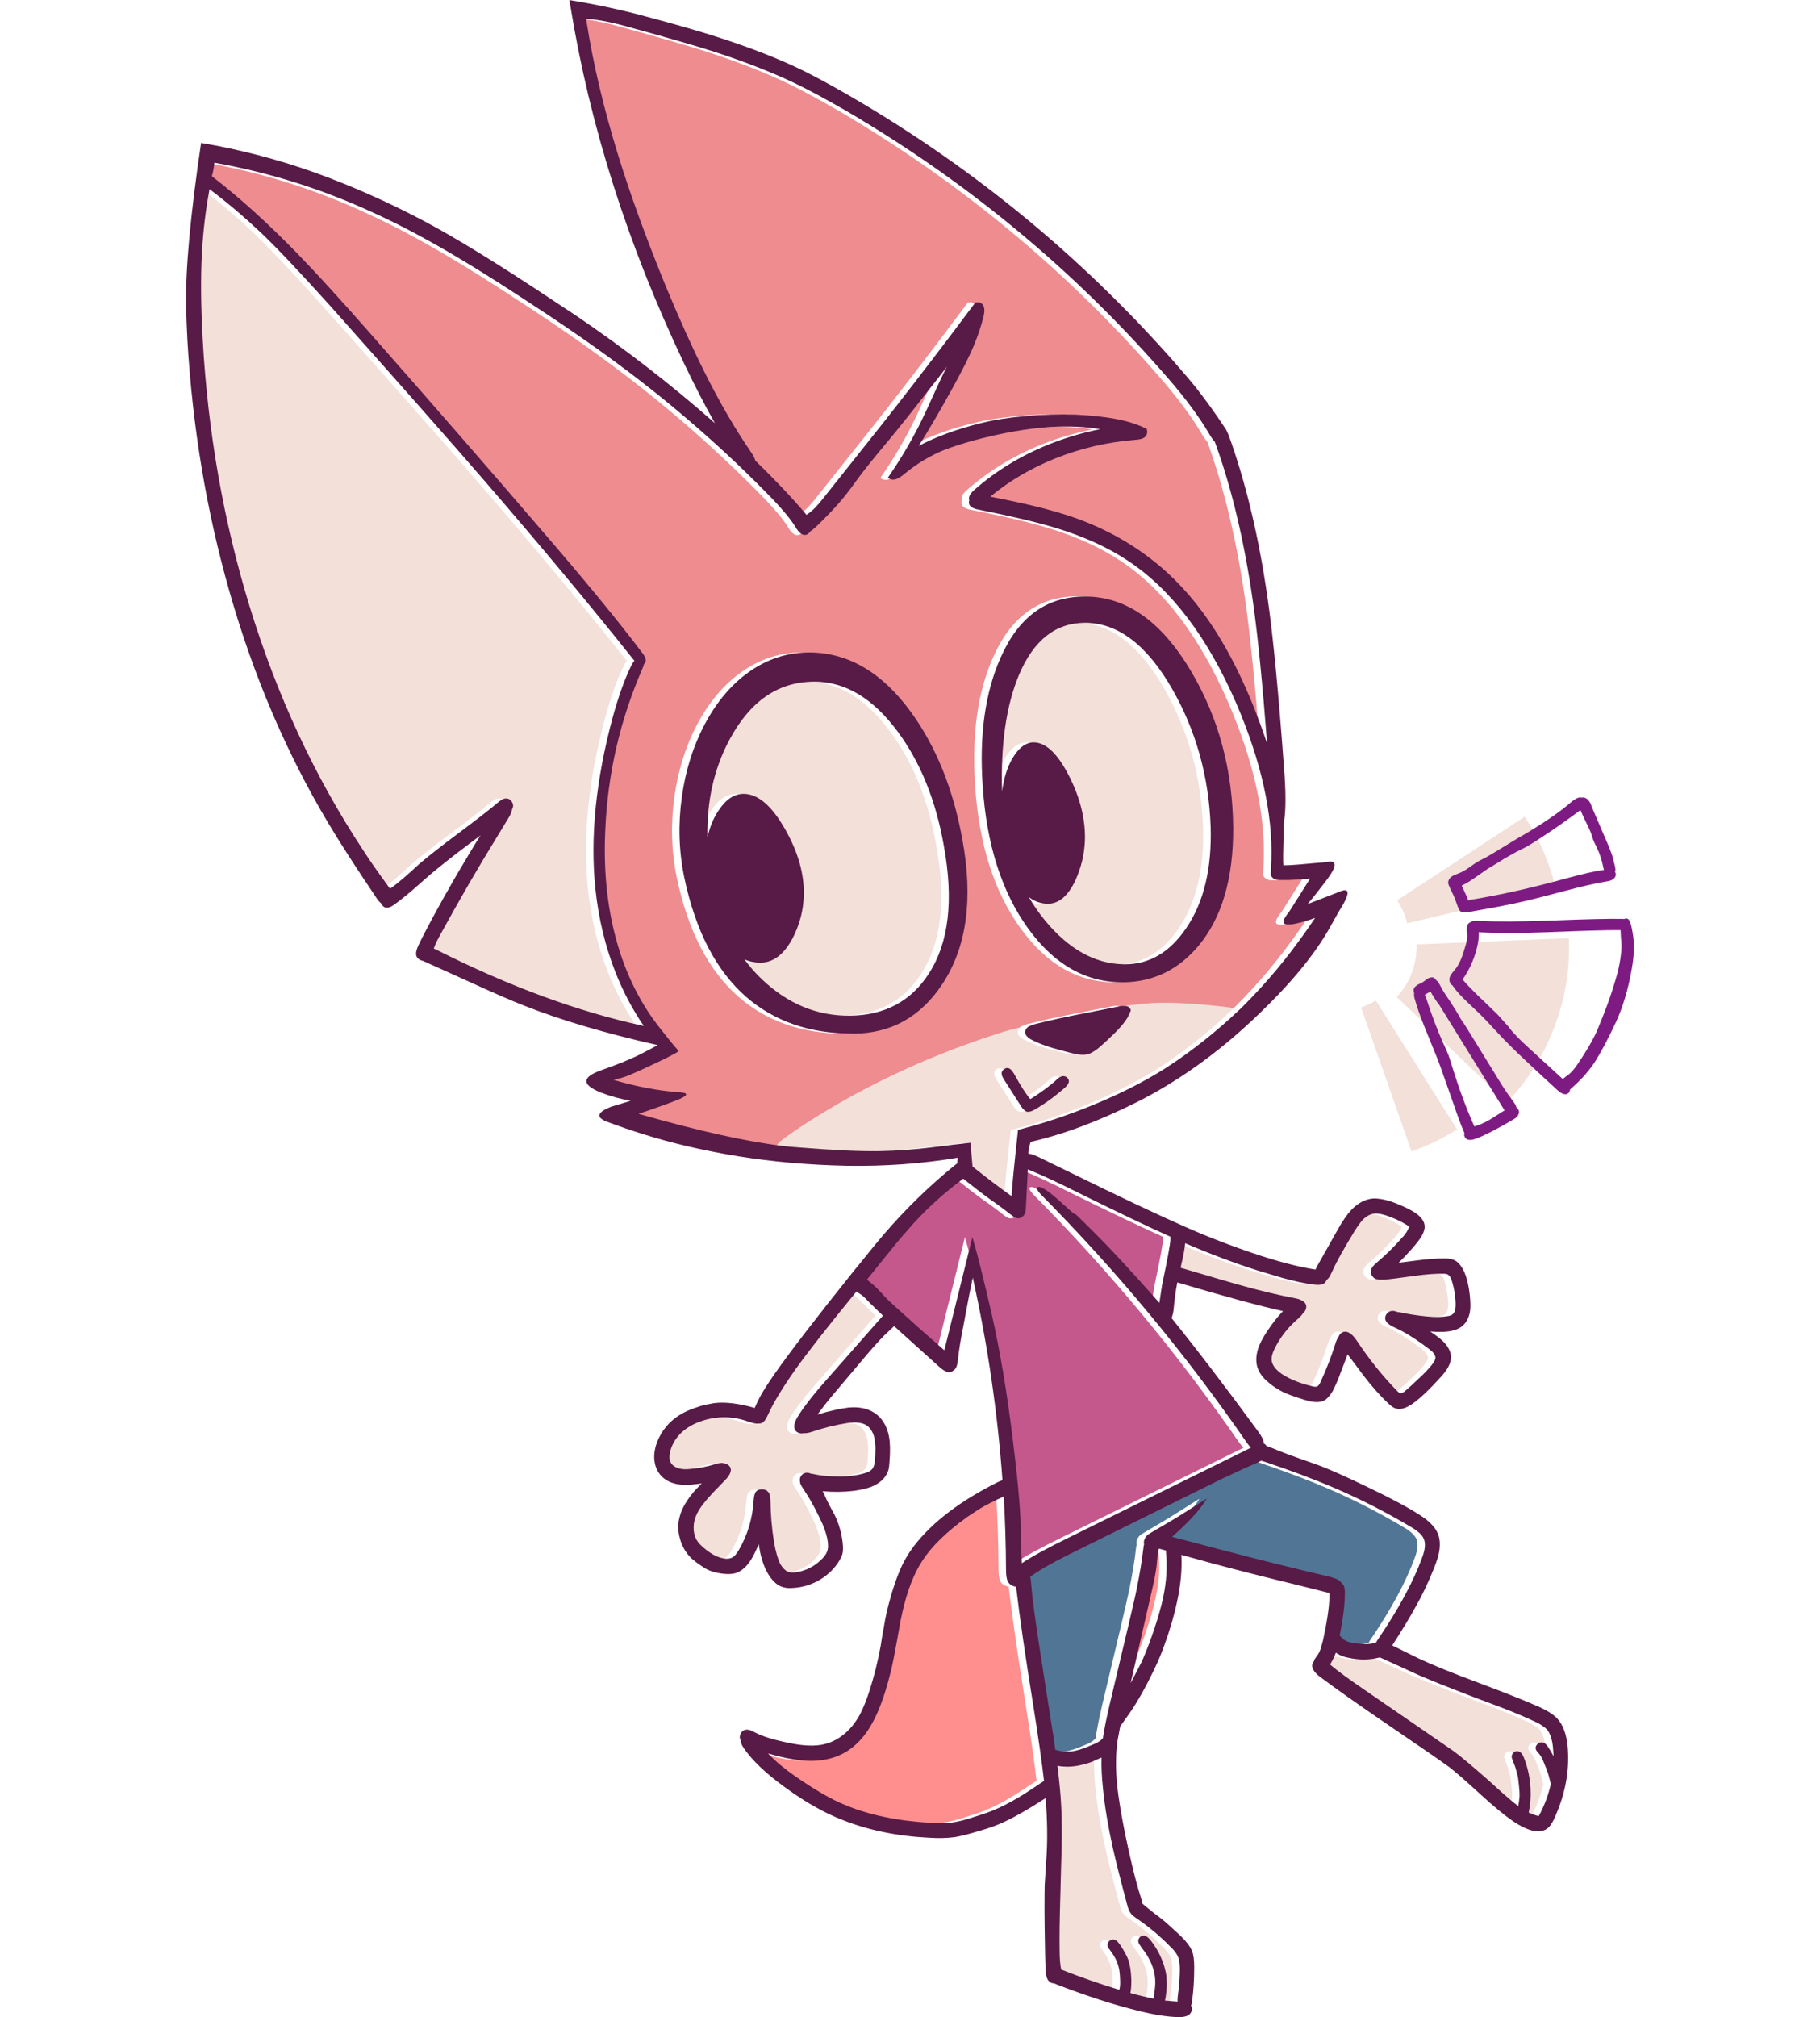 <?xml version="1.0" encoding="utf-8"?>
<!-- Generator: Adobe Illustrator 21.1.0, SVG Export Plug-In . SVG Version: 6.00 Build 0)  -->
<svg version="1.1" id="Layer_1" xmlns="http://www.w3.org/2000/svg" xmlns:xlink="http://www.w3.org/1999/xlink" x="0px" y="0px"
	 viewBox="0 0 1471.7 2050" style="enable-background:new 0 0 1471.7 2050;" xml:space="preserve" width="1850px" height="2050px" >
<style type="text/css">
	.st0{fill:#F2E0D9;}
	.st1{fill:#7E1B83;}
	.st2{fill:#FF8E8E;}
	.st3{fill:#517595;}
	.st4{fill:#C4588D;}
	.st5{fill:#EE8C90;}
	.st6{fill:#581A46;}
</style>
<g transform="matrix( 1, 0, 0, 1, -321.9,-41.55) ">
	<g>
		<g id="Layer0_0_MEMBER_0_FILL">
			<path class="st0" d="M1572.6,1001.3c0.3,9.9-1.3,19.4-4.7,28.7c-3.4,9.2-8.5,17.5-15.4,24.7l112,107.2
				c21.4-22.4,37.5-48.1,48.4-77.1c11-28.8,15.9-58.8,14.6-89.8L1572.6,1001.3 M1552.9,956.5c4.8,7.2,8.2,15,10.2,23.3l150.9-35.5
				c-6.1-26.1-16.6-50.3-31.5-72.7L1552.9,956.5 M1531.3,1058.4c-4.7,2.8-9.7,5.1-15,7l51.2,146.3c16.3-5.7,31.8-13.2,46.3-22.4
				L1531.3,1058.4z"/>
		</g>
	</g>
</g>
<g transform="matrix( 1, 0, 0, 1, -341.85,-15.55) ">
	<g>
		<g id="Layer0_0_MEMBER_1_FILL">
			<path class="st1" d="M1617.6,1018.9l-2.8-5.1c-0.6-0.9-1.3-1.5-2.1-1.9c-0.8-1.3-1.6-2.2-2.7-2.7c-1.6-0.8-3.9-0.4-6.6,1.1
				c-2.4,2-4.3,3.4-5.7,4.2c-2.4,0.9-4.1,1.8-5.1,2.7c-2.4,1.5-3.4,3.6-2.8,6.3c0.1,0.5,0.3,1,0.4,1.5c-0.4,1.8-0.1,4,0.8,6.6
				c2,7.2,5,15.8,8.9,25.6c2.3,5.7,5.7,14.1,10.2,25.2c1.1,2.5,3.3,8,6.5,16.5l13.5,38.3c4.3,12.7,7.8,22,10.4,28.1
				c0.3,0.6,0.5,1.3,0.8,1.9c-0.5,1.1-0.4,2.3,0.2,3.6c1,2.2,2.9,3.2,5.7,3.2c1.5,0,3.7-0.5,6.5-1.5c8.5-3.3,20.6-9.5,36.2-18.6
				c2.8-1.6,4.6-3,5.3-4c1.6-2.4,2-4.5,1.1-6.3c-0.5-1-1.2-1.8-2.1-2.3c-0.5-2.2-2-4.9-4.6-8.2c-4.7-6.1-9.8-13.8-15.4-23.2
				l-29.6-48c-3.3-5.3-5.3-8.4-5.9-9.1c-0.6-0.8-1.7-2.5-3.2-5.3s-4.5-7.6-8.9-14.4C1622,1026.5,1619,1021.7,1617.6,1018.9
				 M1602.3,1029.7c-0.5-1.3-0.9-2.3-1.3-3.2c0.3-0.1,0.4-0.3,0.6-0.4c1.3-0.8,3-1.7,5.3-2.8c0.3,0.6,0.6,1.3,1.1,2.1
				c3,5.1,5.5,8.7,7.4,11l66.4,107.2c0.1,0.1,0.3,0.3,0.4,0.4c-1.9,1-4,2.3-6.5,4c-4.4,2.8-7.3,4.6-8.7,5.5
				c-4.8,2.8-10,5.1-15.6,6.8c-0.1-0.3-0.3-0.5-0.4-0.8c-8.1-18.3-15.3-37.7-21.6-58.1c-2.3-7.5-3.7-11.8-4.2-13.1
				c-1.4-3.7-3.3-8-5.7-13.1C1614.1,1063.3,1608.3,1048.1,1602.3,1029.7 M1656.2,951.4c-3.7-0.3-6.3,0-8,0.8c-0.5,0.3-1,0.6-1.5,0.9
				c-1.8,0.9-2.8,2.7-3,5.3c-0.3,1.6-0.1,4.2,0.4,7.6c0.1,3.2-0.6,7.3-2.3,12.5c-2.8,10-5.9,17.1-9.3,21.3c-1.5,1.8-2.6,3.1-3.2,4
				c-1.4,1.6-2.3,3.1-2.8,4.4c-0.6,1.8-0.7,3.5-0.2,5.1c0.5,1.8,1.5,3,2.8,3.6c0.1,0.3,0.3,0.5,0.6,0.8c3,4.7,8.5,10.7,16.3,18
				c7.7,7.2,12.8,12.1,15.2,14.6c2.4,2.5,7.1,7.6,14.2,15.2c7,7.6,16.5,17.1,28.7,28.5c6.8,6.5,17.1,16,30.9,28.7
				c2.7,2.4,4.6,3.8,5.9,4.2c2.9,1.3,5.2,0.8,6.8-1.3c0.6-0.9,0.9-1.8,0.9-2.8c0.5-0.5,1.1-1,1.7-1.5c10.5-9.2,18.7-18.7,24.7-28.3
				c5.9-9.7,12.7-22.5,20.1-38.3c7.3-15.8,12.8-34.1,16.3-54.8c2.2-12.1,2.7-22.8,1.5-32.1c-1.6-11.8-3.6-18-5.9-18.6
				c-1.3-0.4-2.4-0.3-3.4,0.4c-0.4-0.1-0.8-0.2-1.3-0.2c-13.9-0.3-38.3,0.3-73.1,1.7C1698.2,952.2,1673.9,952.4,1656.2,951.4
				 M1655.2,973c0.6-3.9,0.8-7.3,0.6-10.1c17.8,1.1,41.1,1.1,69.6,0c36.9-1.5,61.1-2.2,72.5-2.1c0.8,0,1.5,0,2.1,0
				c0.1,3.8,0.4,8.8,0.9,15c0,9.1-1.6,19.4-4.7,30.9c-3.3,11.4-6.5,21.4-9.7,30c-3.2,8.5-6,15.7-8.5,21.6
				c-3.5,9.6-10.8,22.6-21.8,38.9c-3.2,4.6-5.9,7.8-8.4,9.9c-2.8,1.9-4.9,3.6-6.5,5.1l-34.2-31.3c-10-9-17.2-16.5-21.6-22.6
				l-10.4-11.6c-6.7-6.5-13.3-12.8-19.9-19.2c-6.7-6.5-11.8-11.8-15.4-16.1c-0.1-0.1-0.3-0.3-0.4-0.4
				C1647.4,999.5,1652.7,986.8,1655.2,973 M1625,910.7c-0.4,1.5-0.3,2.8,0.2,4c0.5,1.5,1.8,4.3,3.8,8.4c0.9,1.5,2.2,4.6,3.8,9.1
				l1.9,5.3c0.9,2.2,1.7,3.5,2.5,4.2c0.9,0.8,2,1,3.4,0.8c0.1,0,0.3,0,0.6,0c1.5,0.4,3.6,0.3,6.3-0.4c6.3-1.1,15.7-2.8,28.1-5.1
				c11.1-2.2,20.5-4.1,28.1-5.9c5.1-1.1,18.6-4.6,40.6-10.4c16.6-4.4,30.2-7.5,40.8-9.3c3.2-0.4,5.6-1.1,7.2-2.3
				c1.1-0.8,2-1.8,2.5-3c0.5-1.3,0.5-2.5,0-3.6c-0.1-0.4-0.3-0.7-0.4-0.9v-0.2c0.6-1.5,0.4-4-0.6-7.4l-1.5-6.3
				c-1.3-4.7-4.2-12.1-8.7-22.2l-12.7-29.6c-0.8-2.4-1.6-4.4-2.7-5.9c-1.5-2.2-3.2-3.4-4.9-3.8c-1-0.3-2-0.3-2.8,0
				c-0.8-0.3-1.6-0.3-2.5-0.2c-2.3,0.4-5.2,2.1-8.7,5.1c-10.2,8.9-24.4,18.7-42.3,29.6c-3.8,2.3-7.1,4.2-9.9,5.7
				c-11,6.7-19.1,11.6-24.3,14.8c-5.6,3.4-9.7,5.8-12.3,7c-3.3,1.6-5.4,2.8-6.3,3.4c-0.9,0.5-3.7,2.4-8.4,5.7
				c-3.4,2.4-6.3,4.1-8.7,5.1c-2,0.8-3.6,1.4-4.7,1.9c-1.8,0.6-3.2,1.4-4.4,2.3C1626.5,907.7,1625.6,909.1,1625,910.7 M1678.2,890.4
				c2.3-1.5,5.5-3.4,9.7-5.7c4-2.4,8.2-4.6,12.3-6.5c4-1.9,10.8-5.9,20.1-12.1c12.3-8,25.2-17.1,38.9-27.3c1.1,2.8,2.7,6.1,4.6,10.1
				c3.4,6.8,5.6,11.7,6.6,14.6c1,3.5,1.9,6.1,2.7,7.8l2.7,5.5c3.2,6.6,5.4,13.6,6.8,21.1c0.1,0.6,0.3,1.2,0.6,1.7
				c-8.7,1.1-21.4,4-38,8.5c-34.7,9.6-67.1,16.9-97.2,21.8c-1.1,0.3-2.1,0.5-2.8,0.8c-0.4-1.1-0.9-2.4-1.5-3.8l-2.5-5.5
				c-1-2.3-1.9-4.2-2.7-5.9c3.5-1.5,7.5-3.9,12-7c3.2-2.2,7.9-5.4,14.2-9.9C1671.3,894.7,1675.8,892,1678.2,890.4z"/>
		</g>
	</g>
</g>
<g transform="matrix( 1, 0, 0, 1, -308.55,-45.85) ">
	<g>
		<g id="Layer0_1_MEMBER_0_FILL">
			<path class="st0" d="M1231.5,1832.1c-1.6,0.6-3.4,1.4-5.3,2.3c-4.3,2-8.7,3.7-13.3,4.9c-8.6,2.4-17.3,2.9-26.2,1.5
				c2,16.3,3.3,30,3.8,41.2c0.9,15.7,0.8,37.1-0.2,64.1l-0.6,23.7c-0.8,26.6-1,46.4-0.8,59.6c0,6.8,0.5,12.9,1.5,18.2
				c0.3,0.1,0.5,0.3,0.8,0.4c18.5,7.3,37.9,14.1,58.3,20.3c0.1-0.4,0.3-0.8,0.4-1.3c0.5-2.3,0.6-5.7,0.4-10.2
				c-0.3-5.3-0.8-9.2-1.5-11.8c-1.3-5.3-4.2-11.1-8.9-17.3c-1-1.3-1.6-2.3-1.9-3c-0.6-2-0.3-3.9,0.9-5.5c1.5-1.6,3.3-2.3,5.3-1.9
				c1.4,0.3,2.6,0.9,3.6,2.1c0.5,0.5,1.5,1.8,3,3.8c3.9,6.1,6.5,10.9,7.8,14.4c1.9,5.2,3,12.1,3.2,20.9c0,5.3-0.3,9.3-0.8,12
				c-0.1,0.4-0.2,0.8-0.2,1.1c8.5,2.4,16.4,4.3,23.7,5.7c0-0.9,0.1-1.8,0.2-2.8c0.8-4.6,1.2-8,1.3-10.2c0.6-9.7-1.6-19.1-6.6-28.1
				c-1.6-3.3-4-6.8-7-10.4c-2.2-3-3.3-5-3.4-5.9c-0.4-1.6,0-3.2,1.1-4.7c1.1-1.4,2.7-2.1,4.6-2.1c1.6,0.1,3.7,1.5,6.1,4.2
				c5.9,7.3,10.5,15.6,13.7,24.7c2,6.2,3.1,11.6,3.2,16.3c0.3,4.4-0.1,10-0.9,16.7c-0.3,1.6-0.6,3-0.9,4.2c4.6,0.5,8.9,0.9,12.9,1.1
				c-0.1-1.6-0.1-3.5,0.2-5.5c1.3-9.5,2-18.5,2.1-26.9c0-5.8-0.6-10.1-1.7-12.7c-1.3-3.3-3.7-6.6-7.4-10.1
				c-10.2-10.6-21.4-20.1-33.6-28.5c-3-2-5.2-3.7-6.5-5.1c-1-1.3-1.8-2.5-2.3-3.6c-0.8-1.5-1.4-3.4-1.9-5.5
				c-6.7-24.9-11.6-44.5-14.8-58.6c-4.8-21.8-8.1-41.6-9.9-59.6C1231.8,1852.6,1231.3,1841.9,1231.5,1832.1 M1482.1,1730.5
				c-3.3-0.6-6.3-1.6-8.9-3c-1.1-0.6-2.3-1.3-3.4-2.1c-1.5,4-3.5,8.1-5.9,12.1c7.6,6.3,19.6,15.2,36.1,26.6l89.4,61.5
				c8.1,6.1,19.7,15.8,34.9,29.2l15.2,13.7c6.5,5.8,11.6,10.1,15.6,12.9c0.8-4.3,1.2-7.6,1.3-9.9c0.1-2.5-0.1-6.1-0.6-10.6
				c-0.6-5.8-1-8.9-1.1-9.3l-1.5-5.7c-0.9-3.4-1.9-6.4-3-8.9c-1.1-3-1.7-4.6-1.7-4.7c-0.4-2,0.3-3.8,1.9-5.3
				c1.6-1.5,3.5-1.8,5.7-0.9c1.9,0.8,3.5,2.8,4.7,6.1c4,10.1,6.3,20.8,6.8,32.1c0.4,8.1-0.3,16-1.9,23.7c3.4,1.6,6.8,2.8,10.2,3.6
				c5.7-10.5,9.8-21.4,12.3-32.6c-1.5-6.1-2.5-9.6-2.8-10.6c-0.8-2.5-2.2-6.2-4.2-11c-1.6-4.3-3.4-7.5-5.3-9.5
				c-1.3-1.4-2.1-2.5-2.5-3.2c-1.1-2.4-0.7-4.5,1.3-6.3c1.6-1.8,3.7-2.2,6.3-1.3c1.6,0.6,3.4,2.4,5.1,5.3c1.8,2.7,3.4,5.5,4.9,8.5
				c-0.1-2.9-0.3-5.9-0.6-8.9c-0.8-8.2-2.8-14.4-6.1-18.4c-2.5-2.7-6.5-5.3-11.8-7.8c-10-4.7-22.1-9.7-36.2-15.2
				c-16.3-6.1-28.6-10.7-36.8-13.9c-16.2-6.2-31.4-12.3-45.7-18.4c-8-3.7-20.7-9.5-38.3-17.5c-0.1-0.1-0.3-0.2-0.4-0.2
				c-0.1-0.1-0.3-0.2-0.4-0.2c-0.3,0-0.4,0-0.6,0C1503.6,1733,1492.9,1733.1,1482.1,1730.5 M1508.6,1279.2c-4,0.5-7.9,2.6-11.6,6.3
				c-1.8,1.8-4.4,5.4-8,10.8c-11.1,18.2-18.6,31.6-22.4,40.2c-2,4.4-3.5,7.1-4.4,8.2c-0.8,0.9-1.5,1.6-2.1,2.1
				c-0.5,1.5-1.4,2.7-2.7,3.4c-1.9,1.3-5,1.6-9.3,1.1c-9.5-1-21.1-3.5-34.7-7.4l-23.3-7c-22.8-7.2-47.3-16.4-73.6-27.7
				c-0.3,4.6-1.7,12.5-4.4,23.7c-0.1,0.4-0.2,0.8-0.2,1.3c0.3,0,0.6,0.1,0.9,0.2c32.9,9.7,51.9,15.3,57.1,16.7
				c21.6,6.1,40.9,10.7,57.7,13.9c5.9,1.1,9.7,3,11.2,5.7c1,1.8,1.1,3.7,0.2,5.9c-0.5,1.5-1.3,2.7-2.5,3.4c-1.1,1.9-3,4-5.7,6.3
				c-10.1,8.7-18,19-23.7,30.7c-2,4.3-3,7.8-2.8,10.4c0.3,5.3,4,10.4,11.2,15.2c8.5,5.3,18.7,9.4,30.7,12.1c1.9,0.5,3.4,0.5,4.6,0
				c1-0.5,2-1.8,3-3.8c6.5-14,11.6-27.3,15.4-39.7c1-3.2,2.2-5.7,3.6-7.6c0.3-0.6,0.6-1.2,0.9-1.7c1.4-1.8,3.2-2.7,5.3-2.8
				c3.7-0.1,7.6,2.8,11.8,8.9c12.5,19,26.3,36.1,41.2,51.4c1.4,1.4,2.5,2.2,3.2,2.3c1.3,0.1,2.8-0.6,4.6-2.1
				c3.5-2.9,9.7-8.5,18.4-16.9c5.2-5.2,8.8-9.3,10.8-12.3c1.3-2,1.9-3.7,1.9-4.9c0-1.6-1-3.6-3-5.9c-1.6-1.5-5-4.1-10.1-7.8
				c-10.6-7.6-19.6-13-26.9-16.3c-6.7-2.8-10.4-5.8-11-9.1c-0.3-1.8,0.1-3.4,1.1-4.9c1-1.6,2.3-2.7,4-3.2c2-0.6,4.6-0.3,7.6,0.9
				c0.6,0,1.3,0.1,2.1,0.2c8.2,1.8,17.3,3.2,27.1,4.2c9.1,0.9,16.5,0.8,22.2-0.4c2.4-0.5,4-1.2,4.7-2.1c1.1-0.9,2-2.8,2.5-5.9
				c0.4-3,0.3-6.6-0.2-10.8c-0.6-6.2-1.8-12-3.6-17.5c-1-3.2-2.3-5.1-4-5.9c-0.8-0.5-2.2-0.8-4.2-0.8c-7.8-0.3-18,0.5-30.4,2.3
				c-16.2,2.3-26.3,3.5-30.2,3.8c-2.7,0.1-4.9,0-6.6-0.4c-2-0.1-3.7-1.1-4.9-2.8c-2-2.3-2.5-4.9-1.3-7.8c0.8-1.8,2.5-3.8,5.1-6.1
				c9-7.6,17.3-15.8,25.1-24.5c4.3-4.4,7-8.6,8.2-12.5c-7.3-4.8-15.8-8.7-25.2-11.8C1515,1279.4,1511.5,1279,1508.6,1279.2
				 M1009.3,1382.8l-13.7-13.3c-2.7-2.9-5.1-5.2-7.2-6.8c-2.2-1.4-3.7-2.5-4.7-3.2c-0.4-0.3-0.7-0.5-0.9-0.8l-1.9,2.1
				c-27.3,33.5-47.4,59.3-60.4,77.2c-13.3,18.9-22.6,34.4-28.1,46.5c-1.9,4.2-3.7,6.7-5.5,7.6c-1.3,0.6-2.6,0.9-4,0.8
				c-1.9,0.4-5.4-0.3-10.4-1.9c-7.5-2.8-15.2-4.2-23.3-4.4c-8.1-0.1-15.9,1.1-23.5,3.6c-8.2,2.7-15.2,6.6-21.1,12
				c-6.3,6.2-10.2,13.2-11.8,21.1c-0.5,3-0.4,5.5,0.2,7.4c1.1,3.7,3.9,6.2,8.4,7.6c3.2,1,7.1,1.3,11.8,0.8c8.7-0.6,17-2.2,24.9-4.6
				c4.4-1.4,7.6-1.8,9.5-1.3c0.1,0,0.2,0.1,0.2,0.2c1,0,2,0.3,3,0.8c2.2,1,3.5,2.5,4,4.6c0.6,3-1.1,6.8-5.3,11.2l-12.5,12.9
				c-8.4,8.9-13.9,16.1-16.5,21.6c-2.2,4.3-3.3,8.7-3.4,13.1c-0.3,4.9,0.6,9.3,2.7,13.1c1.8,3.2,4.7,6.3,8.7,9.5
				c6.7,5.6,13.2,8.9,19.5,9.9c3.2,0.5,5.8,0.3,8-0.8c2.4-1.1,4.7-3.7,7-7.8c8.9-15.3,13.9-31.9,15-49.9c0.3-4.7,1.1-7.8,2.5-9.5
				c1.5-1.6,3.5-2.4,6.1-2.3h0.2c2.5,0,4.5,0.8,5.9,2.5c1.6,1.8,2.5,5,2.5,9.7c0.1,13,1.3,26.9,3.6,41.8c1.8,9.7,3.9,17,6.3,21.8
				c2.4,4,5,6.7,7.8,8c1.9,0.8,4.9,0.9,9.1,0.4c9.6-1.8,17.8-5.9,24.5-12.5c4-3.5,6.4-7.3,7-11.4c0.3-1.4,0.3-3.6,0-6.6
				c-0.8-5.6-2.5-11.6-5.3-18.2c-1.6-3.9-4.4-9.6-8.4-17.1c-3-5.9-5.8-10.8-8.4-14.4c-3.2-4.8-4.9-7.7-5.3-8.5
				c-0.3-0.5-0.4-1-0.6-1.5c-0.1-0.4-0.2-0.8-0.2-1.1c-0.6-2.8-0.2-5.1,1.3-7c1-1.4,2.5-2.3,4.6-2.7c1.8-0.3,3.4,0,4.7,0.8
				c1.3,0.1,2.8,0.4,4.6,0.8c4.2,1,9.6,1.6,16.3,1.9c13.5,0.6,24.8-0.4,33.8-3c4-1.1,6.8-2.8,8.4-4.9c1.3-1.9,2-4.5,2.3-7.8
				c0.4-4.3,0.6-8.7,0.6-13.3c-0.3-5.3-0.9-9.6-1.9-12.9c-1.8-4.8-4.4-8.2-7.8-10.2c-4.2-2.5-10.6-3.2-19.4-1.9
				c-11.6,1.9-23.1,4.7-34.4,8.5c-3.9,1.4-7.1,2-9.7,1.7c-1.3,0.4-2.6,0.4-4,0c-2-0.5-3.5-1.6-4.6-3.4c-1.5-3.3-0.8-7.5,2.3-12.5
				c4.2-7.2,11.7-17.3,22.6-30.2L1009.3,1382.8 M324.8,238.1c-3.9,20.4-6.5,42.2-7.8,65.5c-1.3,25.4-1,54.3,0.8,86.7
				c5.3,94.6,21.2,185.1,47.6,271.4c27.8,91.1,66.4,174,115.8,248.6c6.5,10,14.9,22.1,25.4,36.4c0.6,0.8,1.2,1.5,1.7,2.3
				c4.3-3,9.1-6.8,14.4-11.4c3.4-2.9,8.4-7.4,15-13.5c8.9-7.7,22.1-18.2,39.9-31.3c18.5-13.8,31.8-24.2,40-31.1
				c3.5-3,6.5-4.5,8.7-4.4c2.5,0,4.6,1.3,6.1,3.8c1.3,2.4,1.3,4.7,0,7c-0.1,0.3-0.2,0.5-0.2,0.8c-0.4,2.2-1.5,4.8-3.4,8l-12.7,20.9
				c-18.5,30-36.9,61.8-55.4,95.5c-3.8,6.7-6.5,12.2-8,16.5c0.9,0.4,1.8,0.8,2.8,1.3c73.8,37.2,144,63,210.7,77.4
				c-11.3-16.4-20.8-34.5-28.7-54.3c-10.5-26.6-17.3-55-20.5-85.2c-5.4-52.1,0.4-110,17.5-173.6c5.9-21.8,12.3-39.4,19-52.9
				c1-2.2,2.1-3.8,3.2-4.9c-0.3-0.4-0.6-0.8-0.9-1.1c-43.6-54.9-94.1-115.4-151.3-181.6c-35.4-40.9-87.6-100-156.4-177.3
				c-31.6-35.2-55.5-60.3-71.5-75.5C360,266.2,342.7,251.6,324.8,238.1 M1153.9,1094.4c0.1-1.6,0.9-3.1,2.3-4.4
				c-6.5,1.4-14.2,3.5-23.3,6.5c-75.2,24.3-143.5,57.1-205.2,98.3c-7.6,5.3-12.7,9-15.2,11.2c-1.9,1.6-3,3.2-3.4,4.7
				c4,0.5,8,0.9,11.8,1.1c0.9,0.1,1.8,0.2,2.7,0.2c36.2,2.9,63.6,4.2,82.2,3.8c18.9-0.4,36.6-1.6,53.1-3.8s29.9-3.7,39.9-4.7
				c0.3,6.5,0.8,14.2,1.7,23.3c0,0.3,0,0.5,0,0.8c0.5,0.4,1.1,0.8,1.7,1.3c12.8,10.4,25.4,20,38,28.8c0.5-9.1,2.7-31.5,6.6-67.2
				c2.3-0.6,4.6-1.3,6.8-1.9c23-6.1,46.8-14.2,71.4-24.3c31.4-13,58.3-27.2,80.7-42.5c20.1-13.8,39-28.7,56.6-44.6
				c3.8-3.5,7.6-7.1,11.4-10.6c-2.7-0.6-6.5-1.2-11.6-1.7c-29-3.2-52.1-4.4-69.5-3.6c-5.7,0.3-17.2,1.4-34.5,3.4
				c0.4,0.1,0.7,0.3,0.9,0.4c1.3,1,2.1,2.2,2.5,3.6c-0.9,2.5-2.1,5.1-3.6,7.8c-3.2,5.1-7.8,10.6-14,16.5c-9.4,9-15.4,14.4-18,16.1
				c-3.3,2.3-6,3.7-8.2,4.2c-3.9,1-9.4,0.6-16.5-1.1l-10.2-2.7c-13.2-3.4-23.3-7.1-30.6-11c-0.3-0.1-0.5-0.3-0.8-0.4
				C1155.6,1099.7,1153.8,1097.2,1153.9,1094.4 M1132.3,1143c-1.8-2.8-2.5-5.1-2.3-7c0.3-1.5,1.1-2.7,2.7-3.6c1.4-1,2.8-1.3,4.4-0.8
				c1.8,0.5,3.6,2.4,5.5,5.7c7,12.7,12.5,21.2,16.5,25.6c3-1.6,7.8-4.8,14.2-9.5c5.9-4.4,9.5-7.2,10.6-8.4c0.8-0.6,1.8-1.6,3.2-3
				c1.3-1,2.5-1.7,3.6-2.1c1.8-0.6,3.5-0.4,5.1,0.6c1.6,1.1,2.5,2.6,2.5,4.4c0,1.9-1.5,4.2-4.4,6.8c-10.8,9.2-21.1,16.6-30.9,22.2
				c-2.8,1.5-5.1,2.2-7,1.9c-1.8-0.4-3.7-2-5.7-4.7L1132.3,1143 M842.5,869.1c7.5-11.1,15.9-16.6,25.4-16.5
				c14.4,0.1,28.4,12.1,41.9,35.9c13.4,23.4,19.7,46.2,19,68.3c-0.5,14.8-4.3,29-11.4,42.7c-8.9,16.4-19.8,24.7-32.8,24.7
				c-5.7,0-11.1-1.1-16.1-3.4c5.3,7.3,11.3,14.2,18,20.5c26.2,24.8,55.9,37.1,89.2,36.8c35.4-0.4,62.2-14.7,80.3-42.9
				c20.2-31.4,25.3-74.6,15.2-129.8c-8.1-46.2-23.8-85-47.1-116.3c-25.1-33.7-53.3-50.5-84.6-50.5c-36.4,0-65.2,19.7-86.2,59
				c-15.7,29.4-23.2,62.5-22.4,99.4C833.3,886.1,837.2,876.8,842.5,869.1 M1253.4,1025.9c25.7,0.6,47.1-11.6,64.1-36.6
				c18-26.4,26.2-60.9,24.7-103.2c-1.8-50.6-14.7-97-38.7-139.3c-25.8-45.3-55.5-67.9-89-67.9c-29.9,0-52.3,17.7-67.2,53.1
				c-12.9,31-18.6,70.4-17.1,118.2c1.8-13.7,5.4-25,10.8-34c6.5-10.6,13.7-15.9,21.6-15.8c12.3,0.1,24.2,11.5,35.7,34.2
				c11.4,22.4,16.8,44.2,16.1,65.3c-0.5,14.2-3.7,27.8-9.7,40.8c-7.5,15.8-16.8,23.7-27.9,23.7c-7,0-13.4-2.3-19.4-6.8
				c4.9,8.6,10.5,16.6,16.7,24.1C1198.1,1010.5,1224.5,1025.2,1253.4,1025.9z"/>
			<path class="st2" d="M1290,1619.7h-0.2c-0.3,0.6-0.4,1.3-0.6,2.1c-0.6,3.3-1.2,8.3-1.7,15c-0.5,5.6-2,13.8-4.6,24.7l-21.8,94.9
				c0.6-1.1,1.3-2.3,1.9-3.6l9.7-18.8c2.7-6.1,5.4-12.9,8.2-20.5c6.2-17,10.6-31.8,13.3-44.4c3.4-16.3,4.4-31.5,2.8-45.5
				c0-0.6,0-1.3,0-1.9L1290,1619.7 M1107.6,1579.3l-12.5,8.2c-20.9,14.9-36.1,29.7-45.7,44.2c-8.7,13.3-15.6,31-20.5,53.1
				c-1.4,6.2-3.2,15.6-5.3,28.1c-2.3,12.5-4.1,21.9-5.5,28.1c-2.5,10.9-5.3,20.6-8.2,29c-8,24-18.4,41.1-31.3,51.2
				c-5.9,4.8-12.5,8.4-19.7,10.6c-9.7,3.2-20.8,4.1-33.2,2.8c-9.1-0.9-20-3.2-32.6-6.8c-0.1,0-0.3-0.1-0.6-0.2
				c4.2,4.4,8.9,8.7,14,12.9c7.7,6.3,17.6,13.3,29.6,20.9c8.5,5.3,16.3,9.8,23.5,13.5c27.7,13.8,61.3,21.6,100.8,23.3
				c5.6,0.4,11.1,0.4,16.5,0c7.3-0.8,15.9-2.8,25.8-6.3c7.6-2.3,13.9-4.4,18.8-6.5c8-3.3,16.6-7.7,26-13.3
				c5.4-3.3,13.6-8.6,24.5-15.9c0.4-0.3,0.8-0.4,1.1-0.6c-0.1-0.4-0.2-0.8-0.2-1.1c-1.8-16.1-5.4-41.7-11-76.9
				c-7.6-46.9-13.3-86.8-17.3-119.6c-1,0.1-2.1-0.1-3.2-0.6c-2-0.8-3.7-2.1-4.9-4c-1.4-2.4-2.1-6.5-2.1-12.3
				c-0.1-24.9-0.9-49.8-2.3-74.6C1121.9,1571.4,1113.7,1575.6,1107.6,1579.3z"/>
			<path class="st3" d="M1169.1,1724.6l10.8,69.1c1.8,10.9,3.4,21.1,4.7,30.6c0.8,0.1,1.8,0.4,3,0.8c5.7,1.5,11.8,1.5,18.2,0
				c4-0.9,9.9-3,17.5-6.3c3.5-1.4,6.2-2.9,8-4.6l1.7-1.7c1.3-8.5,3.5-19.8,6.8-34l18.6-78.4c4.4-18.6,7.5-31.9,9.1-40
				c3-14.9,5.3-28.4,6.6-40.4c0.1-1.6,0.4-3.1,0.8-4.4c-0.1-0.1-0.2-0.3-0.2-0.4c-0.4-2.9,0.7-5.8,3.2-8.5
				c0.9-0.9,6.4-4.2,16.5-10.1c8-4.6,22.7-13.7,44.2-27.3c-6.5,10.9-18.2,23.8-35.3,38.9l46.7,12.3c41.1,10.8,79,20.2,113.7,28.3
				c4.9,1.4,8.2,2.7,9.7,4c0.9,0.6,1.6,1.4,2.1,2.3c0.9,0.6,1.6,1.5,2.3,2.7c0.8,1.6,1.1,3.9,1.1,6.8c0.1,11.3-1.6,25.9-5.3,44
				c0.8,0.6,2.1,1.9,4,3.8c2.8,2.2,7,3.5,12.7,4c8.7,1.3,15.5,0.9,20.3-0.9h0.2c0.4-1,0.9-2,1.7-3c21-30.9,36-58.6,45-83.3
				c3-8,3.6-14.2,1.7-18.8c-1.4-3.8-5.6-7.8-12.7-12c-25.7-15.3-52-28.7-78.9-40.2c-20.1-8.6-43.6-17.4-70.4-26.4
				c-1.1-0.4-2.2-0.7-3.2-0.9h-0.2c-1.3,0.8-3.7,1.9-7.2,3.4c-5.1,2-16.3,7.1-33.6,15.4l-157.3,77.8c-16.6,8.2-28.8,15.3-36.6,21.3
				c0.4,1.6,0.6,3.6,0.8,5.9C1160.9,1668.4,1164,1691.9,1169.1,1724.6z"/>
			<path class="st4" d="M1092.1,1244.7c-0.4-0.4-0.8-0.7-1.1-0.9c-21.5,15.9-40.5,33.5-56.9,52.6c-2.7,2.9-6.5,7.4-11.6,13.5
				l-29.6,36.6c0.1,0,0.3,0.1,0.4,0.2c4.7,3.5,8.6,7,11.8,10.4l7.2,7.8c0.8,0.9,3.4,3.4,7.8,7.4c18.6,17,35.8,32.3,51.6,45.9
				l28.5-115c4.2,13.7,10.6,39.3,19.4,77.1c8.6,37.7,15.9,80.9,21.8,129.6c5.9,48.7,8.5,80.8,7.8,96.2l1.3,28.5
				c10.5-7,26.4-15.6,47.6-26l185.4-91.5c-1.4-1.3-2.8-3-4.4-5.1c-62.4-90.3-132-174.3-208.9-251.8c-5.1-5.4-5.8-8.1-2.1-8
				c3.5,0.1,10.9,5.3,22,15.4c11.1,10.1,15.9,14.2,14.4,12.1c-1.5-2,5.3,4.6,20.5,19.7c15.2,15.1,36.9,38.6,65.3,70.6
				c0.6-5.1,1.5-11.1,2.7-18c5.8-27.6,8.7-43.1,8.5-46.5c0-1,0-1.9,0-2.7c-0.6-0.4-1.3-0.7-1.9-0.9c-20-9-49.3-23-87.9-41.9
				c-22.4-11.3-40-19.5-52.8-24.7c-0.9-0.4-1.6-0.8-2.3-1.1l-2.1,40.8c-0.1,0.5-0.2,1-0.2,1.5c-0.1,2.2-1,4-2.7,5.5
				c-2.2,1.9-4.6,2.5-7.2,1.7c-1.1-0.4-3.3-1.8-6.5-4.4c-1-0.9-5.4-4.2-13.1-9.9c-6.5-4.3-15.4-11-26.9-20.1L1092.1,1244.7z"/>
			<path class="st5" d="M1258.3,615.8c-20.1-13.4-44.4-24.5-72.9-33.2c-19-5.8-45.2-12-78.8-18.6c-5.6-1-8.8-2.9-9.7-5.7
				c-0.4-1.3-0.3-2.5,0.2-3.6c-0.4-1.1-0.4-2.3-0.2-3.4c0.4-2.3,2.2-4.7,5.3-7.4c22-19.4,47.3-34.8,75.9-46.3
				c16.8-6.7,34.2-11.8,52-15.4c-15.8-2.5-32.5-3.3-50.1-2.3c-23.9,1.5-50.6,6.3-80.1,14.2c-11.9,3.4-21.1,6.4-27.5,8.9
				c-14.5,5.8-28.1,13.9-40.6,24.1c-3.8,3.3-6.9,5.3-9.3,5.9c-1.9,0.6-3.8,0.6-5.7,0c-1-0.4-1.8-0.9-2.5-1.5
				c14.9-21.4,27.8-43.7,38.5-67c10.6-23.4,17.8-38.7,21.4-45.7c-3.5,4.7-7,9.2-10.4,13.5c-22.6,29.1-38.8,49.5-48.6,61.1
				c-16.1,19.1-27,32.8-32.8,41c-5.8,8.1-11.2,15.1-16.1,20.9c-5.1,5.8-11.1,12.2-18,19.2c-7,7-11.2,10.8-12.7,11.4
				c-0.1,0.3-0.3,0.4-0.4,0.6c-1.6,2.3-3.5,3.4-5.7,3.2c-3-0.1-6.2-3-9.5-8.7c-4.4-7.2-12.1-16.5-23-27.9
				c-48-49.3-99.9-94.8-155.8-136.3c-28.7-21.4-62.9-44.9-102.7-70.6c-40-26.1-73.9-46.5-101.7-61.3c-14.9-8.1-30.5-15.8-46.7-23.2
				c-50.9-23.5-104.3-40.3-160.4-50.3c-0.5,5.1-1.3,9.4-2.3,12.9c-0.1,0.3-0.2,0.6-0.2,0.9c0.5,0.4,1.1,0.8,1.7,1.3
				c26.8,20.7,55,46.2,84.5,76.5c18.6,19.1,44.2,47.2,76.9,84.3c62.5,71,119.5,136.5,171,196.4c44.8,51.9,79.4,94,103.8,126.4
				c3.4,4.7,4,8.1,1.9,10.2c-0.3,0.3-0.4,0.4-0.6,0.6c-0.3,1.1-0.7,2.5-1.3,4c-22.8,52.1-35.4,106.8-38,164
				c-2,40.6,1.7,78.1,11.2,112.5c9.7,35.3,25.1,65.9,46.1,91.7c6.5,8.4,12.2,15.4,17.3,21.1h-0.2c-0.9,0.9-2.1,1.7-3.6,2.5l-8.4,4.4
				c-16.8,8.2-29.9,14.2-39.1,18c-3.8,1.5-8.8,3-15,4.4c23.2,6.8,45,11,65.7,12.5c10.9,0.5,10.9,3,0,7.6
				c-9.9,3.9-23.3,8.7-40.2,14.4c62,17.7,111.3,28.7,148,32.8c0.4-1.5,1.5-3.1,3.4-4.7c2.5-2.2,7.6-5.9,15.2-11.2
				c61.6-41.2,130-74,205.2-98.3c9.1-2.9,16.9-5.1,23.3-6.5c0.3-0.3,0.6-0.5,0.9-0.8c0.8-0.5,2.8-1.3,6.1-2.5
				c15.1-3.9,35-8.2,59.8-12.9l28.7-5.7c2.7-0.3,4.7-0.1,6.3,0.4c17.3-2,28.8-3.2,34.5-3.4c17.3-0.8,40.5,0.4,69.5,3.6
				c5.1,0.5,8.9,1.1,11.6,1.7c3.5-3.5,7.1-7.1,10.6-10.8c22.4-23.2,43.9-50.1,64.5-80.8c-6.7,2.5-13.2,4.4-19.5,5.7
				c-2.8,0.8-5.1,1.1-7,0.9c-7.5,0.6-7.5-3.6,0-12.7c6.3-10,13.4-21.3,21.3-33.8c-7.5,0.5-11.8,0.8-13.1,0.9
				c-6.5,0.5-12.1,0.7-17.1,0.6c-2.3,0-4.1-0.3-5.5-0.9c-1.4-0.6-2.5-1.6-3.4-2.8c-0.4-0.5-0.6-0.9-0.8-1.3c0.1-4.8,0.3-10,0.6-15.6
				c1.5-47.2-10.4-100.3-35.7-159.2C1339.2,693.3,1302.5,645,1258.3,615.8 M1330,1007.1c-20.4,24.2-45.6,36.5-75.7,37
				c-38.1,0.6-70.5-17.6-97.4-54.7c-26.9-37.2-42.4-85.5-46.3-145c-3.5-51.6,2.5-95.1,18.2-130.4c18.2-41.2,46.6-61.9,85-62.1
				c42.3-0.4,78.5,25,108.7,76.1c28,47.4,42.2,100.4,42.7,158.8C1365.6,938.6,1353.8,978.6,1330,1007.1 M804.9,855.8
				c3.7-26.9,11.4-51.6,23.2-73.8c12-22.6,26.9-40.3,44.6-52.9c19-13.5,39.5-20.2,61.7-20.1c39.7,0.1,74.3,20.4,103.6,60.9
				c25.4,35,42.8,78.1,52,129.1c11.1,60.5,4.4,109.4-20.1,146.7c-22.1,33.8-52.6,50.7-91.3,50.7c-43.6,0-79.8-12.5-108.4-37.4
				c-30.5-26.7-51.4-67.1-62.8-121.1C801.8,910.9,801,883.5,804.9,855.8 M1275.8,489.7c-1.8,1.8-5,2.8-9.7,3
				c-28.7,2.3-56,8.7-82,19.2c-24.5,9.9-46.4,22.8-65.7,38.7c18.1,3.5,32.1,6.5,42.1,8.9c17.2,4,32.5,8.5,45.9,13.3
				c34.9,12.8,65.5,31.1,91.7,54.8c20.6,18.9,39.2,42.1,55.6,69.8c13.8,23.2,26.5,50.3,38.1,81.4c2.9,7.8,5.6,15.4,8,22.6
				c-4.8-62.1-9.6-109.6-14.2-142.5c-8.7-61.7-21.6-116-38.5-162.8c-0.1-0.4-0.3-0.8-0.4-1.1c-1.4-1.5-2.9-3.6-4.6-6.3
				c-6.2-10.6-12.7-20.4-19.4-29.2c-7.2-9.9-17-21.8-29.4-35.9c-92.4-105.1-199.2-193.3-320.5-264.6c-21-12.1-38-21.3-50.9-27.5
				c-24.3-11.8-52.4-22.8-84.5-33.2c-19.5-6.2-48.6-14.6-87.3-25.2c-17.8-4.9-32-7.6-42.5-8c0,0.4,0.1,0.8,0.2,1.3
				c6.8,43.9,17.7,89.9,32.6,138c12.7,41,28.8,85.5,48.6,133.4c13.7,33,26.7,61.9,39.1,86.5c15.2,30.4,31.1,57.6,47.6,81.8
				c2,2.9,3.3,5.5,3.8,7.8c19.6,19,36.5,36.8,50.7,53.5c0.5,0.5,0.9,1.1,1.3,1.7c0.9-0.6,1.9-1.3,3-2.1c3.8-2.8,8.3-7.5,13.5-14
				l60.5-76.1c19.2-24.3,42.8-54.8,70.6-91.5c10-13.3,18-24,24.1-32.1c0.4,0,0.8,0,1.1,0c1.3-0.4,2.5-0.3,3.8,0.2
				c2.5,1.1,3.9,3.3,4.2,6.5c0.3,1.5-0.1,4.2-0.9,8.2c-2.4,9.4-5.4,18.5-9.1,27.3c-4.2,10.4-12,25.9-23.3,46.7
				c-14.2,25.3-25.2,44-33,56.2c-0.1,0.1-0.3,0.3-0.4,0.6c17.7-9.5,39-17.3,64-23.3c12.4-3.2,27.3-5.5,44.6-7
				c17.7-1.6,34.6-2.2,50.7-1.5c15.9,0.8,29.2,2.2,39.9,4.2c12,2.2,22.8,5.6,32.5,10.2c0.3,0.6,0.4,1.4,0.6,2.3
				C1278.1,486.3,1277.4,488.2,1275.8,489.7z"/>
		</g>
	</g>
</g>
<g transform="matrix( 1, 0, 0, 1, -306.55,-45.85) ">
	<g>
		<g id="Layer0_1_MEMBER_1_FILL">
			<path class="st6" d="M1366.2,487.8c-0.1-0.4-0.3-0.7-0.4-0.9c-0.1-0.3-0.3-0.5-0.4-0.8c-1-2.5-2.1-4.5-3.2-5.9
				c-9-13.7-18.6-27-28.8-40c-4.9-6.2-12.7-15.4-23.3-27.5c-97.4-110.1-209.8-201.4-337-274c-13.7-7.8-26.5-14.7-38.5-20.7
				c-24-11.8-52-22.8-83.9-33.2c-19.2-6.3-45.3-13.9-78.2-22.6c-24-6.5-49.5-11.9-76.3-16.3l1.1,6.6
				C717,173.8,755.5,294.9,813,415.7c10.8,22.5,21.1,42.6,31.1,60.2c-44.3-39.1-91.2-75.4-140.6-108.9l-24.3-16.1
				c-55.5-36.9-99.6-64-132.3-81.2c-36.1-19-72.5-35.1-109.3-48.4c-37.6-13.4-76.2-23.5-115.8-30.2c-11,74.3-16.1,130.1-15.2,167.4
				c0.1,7.6,0.6,18.7,1.3,33.2c5.2,88.6,19.4,173.4,42.5,254.5c24.3,85.7,57.9,164.5,101,236.7c12,20.1,28.1,45,48.2,74.8
				c1.6,2.7,3.4,4.7,5.1,6.1c0.1,0.5,0.4,1,0.8,1.5c1.5,2.2,3.4,3.2,5.5,3c1.9,0,4.2-1,7-3c5.3-3.8,11.5-8.7,18.6-14.8
				c3.9-3.4,9.9-8.6,17.8-15.6c9.7-8.2,22.7-18.5,38.9-30.7c4.6-3.4,8.7-6.5,12.5-9.3c-6.3,9.9-14.4,23.3-24.3,40.2
				c-17.8,30.9-30.8,54.8-38.9,71.7c-2,4.3-2.7,7.7-2.1,10.1c0.6,2.2,2.1,3.7,4.4,4.7c0.9,0.4,1.7,0.6,2.5,0.8
				c0.8,0.4,1.6,0.8,2.5,1.1l42.9,19.4c26.3,12,45.5,20.4,57.7,25.1c36.7,14.5,81.9,27.9,135.5,40c-2.8,1.4-7.7,4-14.8,7.8
				c-10.9,5.7-25.4,11.7-43.5,18c-19,7-19,14.4,0,22.2c10.1,3.9,20.4,6.8,30.9,8.5c-4.3,1.4-11,3.4-20.1,6.1
				c-14.3,5.7-15.7,10.8-4.2,15.2c11.4,4.3,23.3,8.4,35.7,12.3c29.6,9.4,62.1,17,97.5,22.8c35.2,5.7,72.2,8.9,111,9.7
				c38.7,0.6,76.2-2.1,112.5-8.2c-0.5,2.2-0.7,4.1-0.6,5.9c-0.5,0.3-1.1,0.6-1.7,1.1c-26.6,21.5-51.2,45.5-73.8,71.9
				c-5.9,7-12.7,15.1-20.1,24.5l-11,13.5c-36.8,45.9-63.2,80.2-79.1,102.9c-5.9,8.5-10.6,15.7-13.9,21.6c-1.9,3.4-4,7.7-6.3,12.9
				c-16.4-4.7-30.2-6.3-41.2-4.9c-5.1,0.8-9.7,1.8-13.9,3c-7.6,2.4-13.5,4.7-17.6,7c-11,5.9-19.2,14.3-24.5,25.1
				c-3.4,7-5.1,13.9-4.9,20.7c0.4,8,3.1,14.4,8.2,19.2c4.2,4,9.8,6.6,16.9,7.6c4.7,0.8,10.9,0.6,18.6-0.4c1.5-0.3,3-0.4,4.6-0.6
				c-4.3,4.4-6.9,7.1-7.8,8.2c-7.3,8.7-12.1,16.8-14.2,24.1c-2.4,7.7-2.5,15.6-0.2,23.7c2.2,8.1,6.2,14.9,12.1,20.5
				c3.3,2.8,6.2,5,8.7,6.6c3.3,2.4,6.3,4.2,9.1,5.3c2.3,1,5.1,1.8,8.4,2.5c8,1.6,14.4,1.6,19.2,0c7.2-2.7,13.3-9.3,18.4-19.9
				c1.5-3,2.9-6.1,4.2-9.3c0.5,3.2,1,5.9,1.5,8.4c1.9,8.9,4.7,16.4,8.5,22.6c4,6.3,8.4,10.4,12.9,12.1c3.2,1.3,6.7,1.8,10.6,1.5
				c9.4-0.3,18.2-2.7,26.6-7.2c8.4-4.6,15.1-10.6,20.3-18.2c2.3-3.4,3.8-6.4,4.6-8.9c0.8-2.8,0.9-6.5,0.4-11.2
				c-1.1-10.2-3.9-19.9-8.2-28.8c-3.8-6.8-6.5-12-8.2-15.6c-1.5-3.5-2.8-6.4-4-8.5c10.5,1,21.2,0.9,32.1-0.4
				c9.2-1.3,16.2-3.2,20.9-5.7c7.3-3.7,12-9,14-15.9c0.4-1.6,0.7-4.1,0.9-7.4c0.9-10.5,0.8-19.1-0.4-25.8
				c-1.8-9.6-5.8-17.1-12.1-22.4c-6.7-5.4-15.2-8-25.4-7.6c-5.7,0.1-14.6,1.8-26.8,4.9l-8.5,2.5c4.8-6.7,10.9-14.4,18.2-23l33-39.1
				c9.1-10.6,16.3-18.3,21.6-23c2-1.8,3.7-3.4,5.1-4.9l46.7,42.1c3.4,2.9,6.2,4.5,8.4,4.7c2,0.3,3.8-0.3,5.3-1.7
				c0.6-0.4,1.2-0.9,1.7-1.5c1.3-1.4,2.2-4.2,2.7-8.5c1-9.7,3-22.3,6.1-37.6l2.5-13.5c2.4-12.8,4.6-23.8,6.6-33.2
				c15.2,68.2,25.2,136.8,30.2,205.9c-1.4,0.4-2.8,0.9-4.4,1.7c-38.5,19.2-66.9,40.9-85.4,64.9c-3.8,5.1-6.8,9.6-8.9,13.5
				c-4.7,8.1-9.3,19.7-13.9,34.7c-2.8,9.9-4.4,16-4.9,18.4c-1.1,4.8-2.3,10.8-3.4,17.8c-0.8,3.9-1.8,9.9-3,17.8
				c-2.9,15.7-6.6,30.4-11,44.2c-3.3,10.4-6.7,18.9-10.2,25.4c-4.8,8.7-10.6,15.6-17.3,20.7c-6.2,4.9-13.3,8.2-21.4,9.7
				c-5.7,1-12.1,1.1-19.2,0.4c-5.1-0.5-11.5-1.6-19.4-3.4c-12.4-2.7-22-5.8-28.7-9.3c-2.9-1.4-4.6-2.2-4.9-2.3
				c-2-0.8-3.8-0.9-5.3-0.6c-1.8,0.4-3.2,1.3-4.2,2.8c-1.1,1.6-1.6,3.4-1.5,5.1c0.1,0.8,0.4,1.5,0.8,2.3c0,2.5,1.1,5.3,3.2,8.4
				c8.5,12.4,22.2,25.5,41.2,39.3c12.1,8.9,22.9,15.8,32.3,20.9c8.1,4.7,17,8.9,26.6,12.7c26.3,10.5,55.8,16.6,88.4,18.2
				c9.6,0.6,18.2,0.4,25.8-0.6c5.9-0.9,14.6-3.1,26-6.6c6.7-1.9,12.5-3.9,17.5-5.9c10-4,22.1-10.4,36.4-19.2c4.4-2.8,8.7-5.4,12.7-8
				c1.6,21.4,2,40.9,0.9,58.6c-0.4,6.6-1,16.5-1.9,29.8c-0.1,2.9-0.2,11.8-0.2,26.6l0.2,19.2c0.3,21.1,0.6,34.7,0.9,40.8
				c0.3,5.1,1.3,8.6,3,10.6c1.6,1.9,3.6,2.8,5.9,2.7c1.1,0.6,2.5,1.2,4,1.7c29.7,11.4,56.7,20.1,80.8,26c16.4,4.2,30.4,6.4,41.9,6.6
				c6.3,0,10.4-1.5,12.1-4.6c1.4-2.3,1.5-4.6,0.2-7c0.5-1.4,0.9-3.2,1.1-5.3c1.4-10.2,2.1-21.6,2.1-34c0-7-0.7-12.3-2.1-15.9
				c-1.9-5.1-6.5-11-13.9-17.8c-8.5-7.8-13.9-12.7-16.1-14.4c-8.6-6.5-14.9-11.5-19-15c-0.5-0.5-1-0.9-1.5-1.3
				c-0.4-1.9-0.9-4-1.7-6.5c-4.9-15.3-10.4-37.4-16.3-66.2c-3.8-19.2-6.3-34.7-7.6-46.3c-1.8-17.1-1.7-32.5,0.2-46.3
				c0.8-4.4,1.7-9.4,2.8-15c0.6-0.8,1.2-1.5,1.7-2.3l7.8-11c7.6-10.9,15.8-25.3,24.5-43.3c3.2-6.6,5.8-12.5,7.8-17.6
				c2-5.1,4.4-11.8,7.2-20.1c10.1-31,14.5-57.6,13.1-79.9l29.8,8.2c24.7,6.7,54.3,14.2,88.8,22.6l31.1,7.8c0.3,0,0.5,0.1,0.8,0.2
				c0,0.1,0,0.3,0,0.4c0.3,10.1-1.6,24.4-5.5,42.9c-0.6,3.4-1.4,6.6-2.3,9.5c-1.1,4.6-2.5,8-4.2,10.2c-1.8,2.4-2.8,4-3.2,4.7
				c-0.3,0.6-0.4,1.3-0.6,1.9c-1,1-1.6,2.3-1.7,3.8c-0.3,3.5,2.4,7.5,8,11.8c15.4,11.5,34.6,25.1,57.5,40.8
				c12.9,8.9,32.3,22.1,58.3,39.9l15,10.6c6.5,4.9,17.2,14.3,32.3,28.1c13.4,12.3,24.4,21.3,32.8,27.1c8,5.4,15.1,8.8,21.4,10.1
				c5.9,0.9,10.6,0,14-2.7c2-1.5,4-4.3,6.1-8.4c11.5-24.5,16.3-49,14.4-73.3c-1.1-13.7-4.8-23.7-11-30.2c-3.8-3.9-9.8-7.7-18-11.4
				c-12.7-5.7-33.1-13.9-61.5-24.5c-26.9-10-47.4-18.3-61.3-24.9l-26.6-13.1c10.2-15.9,18-28.8,23.3-38.5c7-12.1,13.3-25.4,19-39.7
				c3-7.5,4.9-13.4,5.5-17.8c1.1-7,0.6-13-1.7-18.2c-2.8-6.5-9-12.7-18.8-18.8c-11.3-7.3-28.4-16.5-51.4-27.5
				c-24-11.6-41.6-19.4-52.6-23.3c-8-2.8-13.9-4.9-17.8-6.3c-10.1-3.5-19.2-7-27.3-10.4c-2.2-0.9-4.1-1.6-5.9-2.1
				c-0.8-1.3-1.8-2.2-3-2.7c0-0.8-0.1-1.6-0.2-2.5c-0.5-2-2.1-4.9-4.7-8.7c-32.5-44.4-62.1-83.2-88.8-116.3c0.9-1.9,1.6-4.6,2.1-8
				c0.8-9.2,2-18.6,3.8-28.1h0.2c48.3,14.3,83.9,24,106.8,29l0.4,0.2c-5.2,5.3-10.4,11.9-15.6,19.7c-5.1,7.6-8.4,14-9.9,19.2
				c-2.3,8-2.1,14.9,0.6,20.9c2,4.6,5.6,8.9,10.8,13.1c3.7,3.2,8.2,6.1,13.5,8.9c4.7,2.4,12.3,5.2,23,8.4c8.6,2.7,15.1,2.8,19.4,0.6
				c2.9-1.5,5.8-4.7,8.7-9.5c2.5-4.7,5.5-11.6,8.9-20.9l6.3-16.5c4.4,5.7,9.8,12.8,16.1,21.4c8.7,11.3,16.9,20.5,24.5,27.7
				c3.3,3.3,6.1,5.3,8.5,5.9c4.7,1.4,10.4-0.3,17.3-5.1c8.1-5.9,17.1-14.5,27.1-25.6c7.6-7.8,11.5-14.9,11.6-21.1
				c0-4.9-2-9.7-6.1-14.4c-2.4-2.8-6.5-6.2-12.3-10.2c-0.9-0.6-1.8-1.3-2.7-1.9c4.9,0.4,9.1,0.5,12.5,0.4c9.2-0.3,16-2.3,20.3-6.1
				c3.9-3.3,6.5-8.2,7.6-14.6c0.6-3.7,0.6-9.2-0.2-16.7c-1.4-12.3-4-21.5-7.8-27.7c-2.4-4-5.2-6.7-8.4-8c-2.2-1-5.2-1.5-9.1-1.5
				c-8-0.1-18.2,0.6-30.7,2.3c-6.5,0.9-11.9,1.6-16.3,2.1c8.9-8.9,15.5-16.2,19.9-22c4.8-6.3,7-11.6,6.5-15.9
				c-0.6-5.6-5.2-10.7-13.7-15.4c-6.5-3.5-13.6-6.6-21.4-9.3c-7.3-2.2-13.2-3-17.6-2.7c-8,0.8-15.4,4.7-22.2,12
				c-4,4.3-8.9,11.4-14.4,21.3l-20.7,36.8c-0.4,0.8-0.7,1.5-0.9,2.1c-18-2.8-39.6-8.5-64.9-17.1c-17.3-5.9-33.2-11.9-47.6-17.8
				c-22-9-55.7-24.4-101-46.3l-68.5-33.4c-4.4-2-7.7-3.1-9.9-3.2c0-1.1,0.1-2,0.2-2.7c0.3-2.2,0.9-5.3,2.1-9.3
				c33.7-7.6,70.1-21.3,109.3-41c38.2-19.4,74.8-45,109.9-76.9c38.2-34.9,65.7-66.9,82.6-95.8c4.3-7.5,8-14,11-19.5
				c12.5-19.5,12.5-26.3,0-20.5c-12.3,4.7-22.7,8.7-31.3,12.1c5.2-6.1,11.5-14,19-23.9c11.4-15.1,11.4-21.3,0-18.8
				c-4,0.4-8.4,0.8-12.9,1.1l-14.2,1.3c-7,0.6-12.5,0.9-16.5,0.9c0-1.3-0.1-2.7-0.2-4.2c-0.1-1.8,0-10.1,0.4-24.9
				c0.1-4.2,0.1-8.4,0-12.5c0.4-1.6,0.7-3.5,0.9-5.7c1.5-11.9,1.4-29-0.4-51.4c-5.6-76.5-11.1-134.1-16.7-172.7
				C1396.9,591,1383.6,535.7,1366.2,487.8 M1271.7,492.8c4.7-0.3,7.9-1.3,9.7-3c1.6-1.5,2.3-3.5,2.1-5.9c-0.1-0.9-0.3-1.6-0.6-2.3
				c-9.6-4.7-20.4-8.1-32.5-10.2c-10.6-2-23.9-3.4-39.9-4.2c-16.1-0.6-33-0.1-50.7,1.5c-17.3,1.5-32.2,3.9-44.6,7
				c-24.9,6.1-46.2,13.9-64,23.3c0.1-0.3,0.3-0.4,0.4-0.6c7.8-12.1,18.9-30.9,33-56.2c11.4-20.7,19.2-36.3,23.3-46.7
				c3.7-8.9,6.7-18,9.1-27.3c0.9-3.9,1.2-6.6,0.9-8.2c-0.3-3.2-1.6-5.3-4.2-6.5c-1.3-0.5-2.5-0.6-3.8-0.2c-0.4,0-0.8,0-1.1,0
				c-6.1,8.1-14.1,18.8-24.1,32.1c-27.8,36.7-51.4,67.2-70.6,91.5l-60.5,76.1c-5.2,6.6-9.7,11.3-13.5,14c-1.1,0.8-2.2,1.5-3,2.1
				c-0.4-0.6-0.8-1.2-1.3-1.7c-14.2-16.7-31.1-34.5-50.7-53.5c-0.5-2.3-1.8-4.9-3.8-7.8c-16.6-24.2-32.5-51.4-47.6-81.8
				c-12.4-24.7-25.4-53.5-39.1-86.5c-19.7-48-35.9-92.4-48.6-133.4c-14.9-48.1-25.8-94.1-32.6-138c-0.1-0.5-0.2-0.9-0.2-1.3
				c10.5,0.4,24.7,3,42.5,8c38.7,10.6,67.8,19,87.3,25.2c32,10.4,60.2,21.4,84.5,33.2c12.9,6.2,29.9,15.4,50.9,27.5
				c121.3,71.2,228.2,159.4,320.5,264.6c12.4,14,22.2,26,29.4,35.9c6.7,8.9,13.2,18.6,19.4,29.2c1.6,2.7,3.2,4.7,4.6,6.3
				c0.1,0.4,0.3,0.8,0.4,1.1c17,46.8,29.8,101.1,38.5,162.8c4.7,32.9,9.4,80.4,14.2,142.5c-2.4-7.2-5.1-14.7-8-22.6
				c-11.6-31.1-24.4-58.3-38.1-81.4c-16.4-27.7-35-51-55.6-69.8c-26.2-23.8-56.7-42.1-91.7-54.8c-13.4-4.8-28.7-9.2-45.9-13.3
				c-10-2.4-24-5.4-42.1-8.9c19.2-15.9,41.1-28.8,65.7-38.7C1215.6,501.4,1243,495.1,1271.7,492.8 M1191,582.5
				c28.5,8.7,52.8,19.8,72.9,33.2c44.2,29.2,80.8,77.5,110.1,144.8c25.3,59,37.2,112,35.7,159.2c-0.3,5.6-0.4,10.8-0.6,15.6
				c0.1,0.4,0.4,0.8,0.8,1.3c0.9,1.3,2,2.2,3.4,2.8c1.4,0.6,3.2,0.9,5.5,0.9c4.9,0.1,10.6-0.1,17.1-0.6c1.3-0.1,5.6-0.4,13.1-0.9
				c-7.8,12.5-14.9,23.8-21.3,33.8c-7.5,9.1-7.5,13.3,0,12.7c1.9,0.1,4.2-0.2,7-0.9c6.3-1.3,12.8-3.2,19.5-5.7
				c-20.6,30.7-42.1,57.7-64.5,80.8c-3.5,3.7-7.1,7.3-10.6,10.8c-3.8,3.5-7.6,7.1-11.4,10.6c-17.6,15.9-36.4,30.8-56.6,44.6
				c-22.4,15.3-49.3,29.5-80.7,42.5c-24.5,10.1-48.3,18.2-71.4,24.3c-2.3,0.6-4.6,1.3-6.8,1.9c-3.9,35.7-6.1,58.1-6.6,67.2
				c-12.5-8.9-25.2-18.5-38-28.8c-0.6-0.5-1.2-0.9-1.7-1.3c0-0.3,0-0.5,0-0.8c-0.9-9.1-1.5-16.9-1.7-23.3c-10,1-23.3,2.6-39.9,4.7
				s-34.3,3.4-53.1,3.8c-18.6,0.4-46-0.9-82.2-3.8c-0.9,0-1.8-0.1-2.7-0.2c-3.8-0.3-7.7-0.6-11.8-1.1c-36.7-4.2-86-15.1-148-32.8
				c17-5.7,30.4-10.5,40.2-14.4c10.9-4.6,10.9-7.1,0-7.6c-20.6-1.5-42.5-5.7-65.7-12.5c6.2-1.4,11.2-2.8,15-4.4
				c9.2-3.8,22.3-9.8,39.1-18l8.4-4.4c1.5-0.8,2.7-1.6,3.6-2.5h0.2c-5.1-5.7-10.8-12.7-17.3-21.1c-21-25.8-36.4-56.4-46.1-91.7
				c-9.5-34.4-13.2-71.9-11.2-112.5c2.5-57.2,15.2-111.8,38-164c0.6-1.5,1.1-2.8,1.3-4c0.1-0.1,0.3-0.3,0.6-0.6
				c2.2-2.2,1.5-5.6-1.9-10.2c-24.4-32.4-59-74.5-103.8-126.4c-51.5-60-108.5-125.4-171-196.4c-32.6-37.1-58.3-65.2-76.9-84.3
				c-29.5-30.2-57.6-55.7-84.5-76.5c-0.6-0.5-1.2-0.9-1.7-1.3c0-0.4,0.1-0.7,0.2-0.9c1-3.5,1.8-7.8,2.3-12.9
				c56,10,109.5,26.8,160.4,50.3c16.2,7.3,31.8,15.1,46.7,23.2c27.8,14.8,61.7,35.2,101.7,61.3c39.7,25.7,74,49.2,102.7,70.6
				c55.9,41.5,107.9,86.9,155.8,136.3c10.9,11.4,18.5,20.7,23,27.9c3.3,5.7,6.5,8.6,9.5,8.7c2.2,0.1,4-0.9,5.7-3.2
				c0.1-0.1,0.3-0.3,0.4-0.6c1.5-0.6,5.8-4.4,12.7-11.4c7-7,13-13.3,18-19.2c4.9-5.8,10.3-12.8,16.1-20.9c5.8-8.2,16.8-21.9,32.8-41
				c9.7-11.6,25.9-32,48.6-61.1c3.4-4.3,6.9-8.8,10.4-13.5c-3.7,7.1-10.8,22.3-21.4,45.7c-10.8,23.3-23.6,45.6-38.5,67
				c0.6,0.6,1.5,1.1,2.5,1.5c1.9,0.6,3.8,0.6,5.7,0c2.4-0.6,5.5-2.6,9.3-5.9c12.5-10.2,26.1-18.3,40.6-24.1
				c6.5-2.5,15.6-5.5,27.5-8.9c29.5-8,56.2-12.7,80.1-14.2c17.6-1,34.3-0.3,50.1,2.3c-17.8,3.5-35.2,8.7-52,15.4
				c-28.6,11.5-53.9,26.9-75.9,46.3c-3.2,2.7-4.9,5.1-5.3,7.4c-0.3,1.1-0.2,2.3,0.2,3.4c-0.5,1.1-0.6,2.3-0.2,3.6
				c0.9,2.8,4.1,4.7,9.7,5.7C1145.8,570.5,1172,576.7,1191,582.5 M322.6,303.6c1.3-23.3,3.9-45.1,7.8-65.5
				c18,13.5,35.2,28.2,51.8,43.8c16.1,15.2,39.9,40.4,71.5,75.5c68.8,77.3,121,136.4,156.4,177.3c57.2,66.2,107.6,126.7,151.3,181.6
				c0.4,0.4,0.7,0.8,0.9,1.1c-1.1,1.1-2.2,2.8-3.2,4.9c-6.7,13.5-13,31.2-19,52.9C723,839,717.2,896.9,722.6,949
				c3.2,30.2,10,58.6,20.5,85.2c7.8,19.7,17.4,37.8,28.7,54.3c-66.7-14.4-136.9-40.2-210.7-77.4c-1-0.5-2-0.9-2.8-1.3
				c1.5-4.3,4.2-9.8,8-16.5c18.5-33.7,36.9-65.5,55.4-95.5l12.7-20.9c1.9-3.2,3-5.8,3.4-8c0-0.3,0.1-0.5,0.2-0.8
				c1.3-2.3,1.3-4.6,0-7c-1.5-2.5-3.5-3.8-6.1-3.8c-2.3-0.1-5.2,1.3-8.7,4.4c-8.2,7-21.6,17.3-40,31.1c-17.7,13.2-31,23.6-39.9,31.3
				c-6.6,6.1-11.6,10.6-15,13.5c-5.3,4.6-10.1,8.4-14.4,11.4c-0.5-0.8-1.1-1.5-1.7-2.3c-10.5-14.3-19-26.4-25.4-36.4
				c-49.3-74.6-87.9-157.5-115.8-248.6c-26.4-86.3-42.3-176.7-47.6-271.4C321.6,357.9,321.3,329,322.6,303.6 M1096.5,1243.7
				c0.4,0.3,0.8,0.6,1.1,0.9l5.9,4.6c11.5,9.1,20.5,15.8,26.9,20.1c7.7,5.7,12.1,9,13.1,9.9c3.2,2.5,5.3,4,6.5,4.4
				c2.7,0.8,5.1,0.2,7.2-1.7c1.6-1.5,2.5-3.4,2.7-5.5c0-0.5,0.1-1,0.2-1.5l2.1-40.8c0.6,0.4,1.4,0.8,2.3,1.1
				c12.8,5.2,30.4,13.4,52.8,24.7c38.6,19,67.9,33,87.9,41.9c0.6,0.3,1.3,0.6,1.9,0.9c0,0.8,0,1.6,0,2.7c0.1,3.4-2.7,18.9-8.5,46.5
				c-1.1,7-2,13-2.7,18c-28.3-32-50.1-55.5-65.3-70.6c-15.2-15.2-22-21.8-20.5-19.7c1.5,2-3.3-2-14.4-12.1
				c-11.1-10.1-18.5-15.2-22-15.4c-3.7-0.1-3,2.5,2.1,8c76.9,77.6,146.6,161.5,208.9,251.8c1.5,2.2,3,3.9,4.4,5.1l-185.4,91.5
				c-21.3,10.4-37.1,19-47.6,26l-1.3-28.5c0.8-15.4-1.8-47.5-7.8-96.2c-5.9-48.7-13.2-91.9-21.8-129.6
				c-8.7-37.7-15.2-63.4-19.4-77.1l-28.5,115c-15.8-13.7-33-29-51.6-45.9c-4.4-4-7-6.5-7.8-7.4l-7.2-7.8c-3.2-3.4-7.1-6.9-11.8-10.4
				c-0.1-0.1-0.3-0.2-0.4-0.2l29.6-36.6c5.1-6.1,8.9-10.6,11.6-13.5C1056,1277.2,1075,1259.7,1096.5,1243.7 M1001.2,1369.6
				l13.7,13.3l-64.5,73.3c-10.9,12.9-18.4,23-22.6,30.2c-3,5.1-3.8,9.2-2.3,12.5c1,1.8,2.5,2.9,4.6,3.4c1.4,0.4,2.7,0.4,4,0
				c2.5,0.3,5.8-0.3,9.7-1.7c11.3-3.8,22.7-6.6,34.4-8.5c8.7-1.3,15.2-0.6,19.4,1.9c3.4,2,6,5.4,7.8,10.2c1,3.3,1.6,7.6,1.9,12.9
				c0,4.6-0.2,9-0.6,13.3c-0.3,3.3-1,5.9-2.3,7.8c-1.5,2.2-4.3,3.8-8.4,4.9c-9,2.7-20.2,3.7-33.8,3c-6.7-0.3-12.1-0.9-16.3-1.9
				c-1.8-0.4-3.3-0.6-4.6-0.8c-1.4-0.8-3-1-4.7-0.8c-2,0.4-3.5,1.3-4.6,2.7c-1.5,1.9-2,4.2-1.3,7c0,0.4,0.1,0.8,0.2,1.1
				c0.1,0.5,0.3,1,0.6,1.5c0.4,0.9,2.2,3.7,5.3,8.5c2.5,3.7,5.3,8.5,8.4,14.4c3.9,7.5,6.7,13.2,8.4,17.1c2.8,6.6,4.6,12.7,5.3,18.2
				c0.3,3,0.3,5.3,0,6.6c-0.6,4-3,7.8-7,11.4c-6.7,6.6-14.9,10.8-24.5,12.5c-4.2,0.5-7.2,0.4-9.1-0.4c-2.8-1.3-5.4-3.9-7.8-8
				c-2.4-4.8-4.5-12.1-6.3-21.8c-2.3-14.8-3.5-28.7-3.6-41.8c0-4.7-0.8-7.9-2.5-9.7c-1.4-1.6-3.4-2.5-5.9-2.5h-0.2
				c-2.5-0.1-4.6,0.6-6.1,2.3c-1.4,1.6-2.2,4.8-2.5,9.5c-1.1,18-6.1,34.6-15,49.9c-2.3,4-4.6,6.6-7,7.8c-2.2,1-4.8,1.3-8,0.8
				c-6.3-1-12.8-4.3-19.5-9.9c-4-3.2-7-6.3-8.7-9.5c-2-3.8-2.9-8.2-2.7-13.1c0.1-4.4,1.3-8.8,3.4-13.1c2.7-5.6,8.2-12.8,16.5-21.6
				l12.5-12.9c4.2-4.4,5.9-8.2,5.3-11.2c-0.5-2-1.8-3.5-4-4.6c-1-0.5-2-0.8-3-0.8c0-0.1-0.1-0.2-0.2-0.2c-1.9-0.5-5.1-0.1-9.5,1.3
				c-7.8,2.4-16.1,3.9-24.9,4.6c-4.7,0.5-8.6,0.3-11.8-0.8c-4.4-1.4-7.2-3.9-8.4-7.6c-0.6-1.9-0.7-4.4-0.2-7.4
				c1.5-7.8,5.4-14.9,11.8-21.1c5.8-5.3,12.8-9.3,21.1-12c7.6-2.5,15.4-3.7,23.5-3.6c8.1,0.1,15.9,1.6,23.3,4.4
				c5.1,1.6,8.5,2.3,10.4,1.9c1.4,0.1,2.7-0.1,4-0.8c1.8-0.9,3.6-3.4,5.5-7.6c5.4-12.1,14.8-27.6,28.1-46.5
				c12.9-18,33-43.7,60.4-77.2l1.9-2.1c0.3,0.3,0.6,0.5,0.9,0.8c1,0.8,2.6,1.8,4.7,3.2C996.2,1364.4,998.6,1366.7,1001.2,1369.6
				 M1100.7,1587.4l12.5-8.2c6.1-3.7,14.2-7.8,24.5-12.5c1.4,24.8,2.2,49.7,2.3,74.6c0,5.8,0.7,9.9,2.1,12.3c1.3,1.9,2.9,3.2,4.9,4
				c1.1,0.5,2.2,0.7,3.2,0.6c3.9,32.8,9.7,72.6,17.3,119.6c5.6,35.2,9.2,60.8,11,76.9c0,0.4,0.1,0.8,0.2,1.1
				c-0.4,0.1-0.8,0.3-1.1,0.6c-10.9,7.3-19,12.7-24.5,15.9c-9.4,5.6-18,10-26,13.3c-4.9,2-11.2,4.2-18.8,6.5
				c-9.9,3.4-18.5,5.5-25.8,6.3c-5.4,0.4-10.9,0.4-16.5,0c-39.5-1.8-73.1-9.6-100.8-23.3c-7.2-3.7-15.1-8.2-23.5-13.5
				c-12-7.6-21.9-14.5-29.6-20.9c-5.2-4.2-9.9-8.5-14-12.9c0.3,0.1,0.4,0.2,0.6,0.2c12.7,3.7,23.5,5.9,32.6,6.8
				c12.4,1.3,23.5,0.3,33.2-2.8c7.2-2.3,13.8-5.8,19.7-10.6c12.9-10.1,23.3-27.2,31.3-51.2c2.9-8.5,5.6-18.2,8.2-29
				c1.4-6.2,3.2-15.6,5.5-28.1c2.2-12.5,3.9-21.9,5.3-28.1c4.9-22.1,11.8-39.9,20.5-53.1C1064.6,1617.1,1079.8,1602.4,1100.7,1587.4
				 M1185.5,1793.7l-10.8-69.1c-5.1-32.8-8.2-56.2-9.3-70.4c-0.1-2.3-0.4-4.2-0.8-5.9c7.8-5.9,20.1-13,36.6-21.3l157.3-77.8
				c17.3-8.2,28.5-13.3,33.6-15.4c3.5-1.5,5.9-2.7,7.2-3.4h0.2c1,0.3,2.1,0.6,3.2,0.9c26.8,9,50.3,17.8,70.4,26.4
				c26.9,11.5,53.3,24.9,78.9,40.2c7.1,4.2,11.3,8.2,12.7,12c1.9,4.6,1.3,10.8-1.7,18.8c-9,24.7-24,52.4-45,83.3c-0.8,1-1.3,2-1.7,3
				h-0.2c-4.8,1.9-11.6,2.2-20.3,0.9c-5.7-0.5-9.9-1.8-12.7-4c-1.9-1.9-3.2-3.2-4-3.8c3.7-18.1,5.4-32.8,5.3-44
				c0-2.9-0.4-5.2-1.1-6.8c-0.6-1.1-1.4-2-2.3-2.7c-0.5-0.9-1.2-1.6-2.1-2.3c-1.5-1.3-4.7-2.6-9.7-4c-34.7-8.1-72.6-17.5-113.7-28.3
				l-46.7-12.3c17.1-15.1,28.8-28,35.3-38.9c-21.5,13.7-36.2,22.8-44.2,27.3c-10.1,5.8-15.6,9.2-16.5,10.1c-2.5,2.8-3.6,5.6-3.2,8.5
				c0,0.1,0.1,0.3,0.2,0.4c-0.4,1.3-0.6,2.7-0.8,4.4c-1.4,12-3.6,25.5-6.6,40.4c-1.6,8.1-4.7,21.4-9.1,40l-18.6,78.4
				c-3.3,14.2-5.6,25.5-6.8,34l-1.7,1.7c-1.8,1.6-4.4,3.2-8,4.6c-7.6,3.3-13.4,5.4-17.5,6.3c-6.5,1.5-12.5,1.5-18.2,0
				c-1.3-0.4-2.3-0.6-3-0.8C1188.9,1814.8,1187.3,1804.6,1185.5,1793.7 M1502.6,1285.5c3.7-3.7,7.5-5.8,11.6-6.3
				c2.9-0.3,6.4,0.2,10.4,1.3c9.5,3,17.9,7,25.2,11.8c-1.1,3.9-3.9,8.1-8.2,12.5c-7.7,8.7-16.1,16.9-25.1,24.5
				c-2.7,2.3-4.4,4.3-5.1,6.1c-1.1,2.9-0.7,5.5,1.3,7.8c1.3,1.8,2.9,2.7,4.9,2.8c1.8,0.4,4,0.5,6.6,0.4c3.9-0.3,14-1.5,30.2-3.8
				c12.4-1.8,22.5-2.5,30.4-2.3c2,0,3.4,0.3,4.2,0.8c1.6,0.8,3,2.7,4,5.9c1.8,5.4,3,11.3,3.6,17.5c0.5,4.2,0.6,7.8,0.2,10.8
				c-0.5,3-1.3,5-2.5,5.9c-0.8,0.9-2.3,1.6-4.7,2.1c-5.7,1.1-13.1,1.3-22.2,0.4c-9.9-1-18.9-2.4-27.1-4.2c-0.8-0.1-1.5-0.2-2.1-0.2
				c-3-1.3-5.6-1.6-7.6-0.9c-1.6,0.5-3,1.6-4,3.2c-1,1.5-1.4,3.2-1.1,4.9c0.6,3.3,4.3,6.3,11,9.1c7.3,3.3,16.3,8.7,26.9,16.3
				c5.1,3.7,8.4,6.3,10.1,7.8c2,2.3,3,4.2,3,5.9c0,1.3-0.6,2.9-1.9,4.9c-2,3-5.6,7.1-10.8,12.3c-8.7,8.4-14.9,14-18.4,16.9
				c-1.8,1.5-3.3,2.2-4.6,2.1c-0.8-0.1-1.8-0.9-3.2-2.3c-14.9-15.3-28.7-32.5-41.2-51.4c-4.2-6.1-8.1-9-11.8-8.9
				c-2.2,0.1-3.9,1.1-5.3,2.8c-0.4,0.5-0.7,1.1-0.9,1.7c-1.4,1.9-2.6,4.4-3.6,7.6c-3.8,12.4-8.9,25.6-15.4,39.7c-1,2-2,3.3-3,3.8
				c-1.1,0.5-2.7,0.5-4.6,0c-12-2.8-22.3-6.8-30.7-12.1c-7.2-4.8-10.9-9.9-11.2-15.2c-0.1-2.7,0.8-6.1,2.8-10.4
				c5.7-11.8,13.6-22,23.7-30.7c2.7-2.3,4.6-4.4,5.7-6.3c1.1-0.8,2-1.9,2.5-3.4c0.9-2.2,0.8-4.1-0.2-5.9c-1.5-2.7-5.3-4.6-11.2-5.7
				c-16.8-3.2-36.1-7.8-57.7-13.9c-5.2-1.4-24.2-7-57.1-16.7c-0.4-0.1-0.7-0.2-0.9-0.2c0-0.5,0.1-0.9,0.2-1.3
				c2.7-11.3,4.1-19.2,4.4-23.7c26.3,11.3,50.9,20.5,73.6,27.7l23.3,7c13.7,3.9,25.2,6.4,34.7,7.4c4.3,0.5,7.4,0.1,9.3-1.1
				c1.3-0.8,2.2-1.9,2.7-3.4c0.6-0.5,1.3-1.2,2.1-2.1c0.9-1,2.3-3.7,4.4-8.2c3.8-8.6,11.3-22,22.4-40.2
				C1498.2,1290.9,1500.9,1287.3,1502.6,1285.5 M1295.4,1619.7h0.2l7,1.9c0,0.6,0,1.3,0,1.9c1.5,14,0.6,29.2-2.8,45.5
				c-2.7,12.7-7.1,27.5-13.3,44.4c-2.8,7.6-5.5,14.4-8.2,20.5l-9.7,18.8c-0.6,1.3-1.3,2.5-1.9,3.6l21.8-94.9
				c2.5-10.9,4-19.1,4.6-24.7c0.5-6.7,1.1-11.7,1.7-15C1295,1621,1295.1,1620.3,1295.4,1619.7 M1469.4,1737.5
				c2.4-4,4.4-8.1,5.9-12.1c1.1,0.8,2.3,1.5,3.4,2.1c2.7,1.4,5.6,2.4,8.9,3c10.9,2.5,21.6,2.5,32.1-0.2c0.1,0,0.3,0,0.6,0
				c0.1,0,0.3,0.1,0.4,0.2c0.1,0,0.3,0.1,0.4,0.2c17.6,8,30.4,13.8,38.3,17.5c14.3,6.1,29.5,12.2,45.7,18.4
				c8.2,3.2,20.5,7.8,36.8,13.9c14.2,5.4,26.3,10.5,36.2,15.2c5.3,2.5,9.2,5.1,11.8,7.8c3.3,4,5.3,10.2,6.1,18.4
				c0.3,3,0.4,6,0.6,8.9c-1.5-3-3.2-5.9-4.9-8.5c-1.8-2.9-3.5-4.7-5.1-5.3c-2.5-0.9-4.6-0.4-6.3,1.3c-2,1.8-2.5,3.9-1.3,6.3
				c0.4,0.8,1.2,1.8,2.5,3.2c1.9,2,3.7,5.2,5.3,9.5c2,4.8,3.4,8.5,4.2,11c0.4,1,1.3,4.6,2.8,10.6c-2.5,11.3-6.6,22.1-12.3,32.6
				c-3.4-0.8-6.8-2-10.2-3.6c1.6-7.7,2.3-15.6,1.9-23.7c-0.5-11.3-2.8-22-6.8-32.1c-1.3-3.3-2.8-5.3-4.7-6.1c-2.2-0.9-4-0.6-5.7,0.9
				c-1.6,1.5-2.3,3.3-1.9,5.3c0,0.1,0.6,1.7,1.7,4.7c1.1,2.5,2.2,5.5,3,8.9l1.5,5.7c0.1,0.4,0.5,3.5,1.1,9.3
				c0.5,4.6,0.7,8.1,0.6,10.6c-0.1,2.3-0.6,5.6-1.3,9.9c-3.9-2.8-9.1-7.1-15.6-12.9l-15.2-13.7c-15.2-13.4-26.8-23.2-34.9-29.2
				l-89.4-61.5C1489,1752.7,1477,1743.9,1469.4,1737.5 M1231.8,1834.3c1.9-0.9,3.7-1.6,5.3-2.3c-0.3,9.9,0.3,20.5,1.5,31.9
				c1.8,18,5.1,37.8,9.9,59.6c3.2,14.2,8.1,33.7,14.8,58.6c0.5,2.2,1.1,4,1.9,5.5c0.5,1.1,1.3,2.3,2.3,3.6c1.3,1.4,3.4,3.1,6.5,5.1
				c12.1,8.4,23.3,17.8,33.6,28.5c3.7,3.4,6.1,6.8,7.4,10.1c1.1,2.7,1.7,6.9,1.7,12.7c-0.1,8.5-0.8,17.5-2.1,26.9
				c-0.3,2-0.3,3.9-0.2,5.5c-4-0.3-8.4-0.6-12.9-1.1c0.4-1.1,0.7-2.5,0.9-4.2c0.9-6.7,1.2-12.3,0.9-16.7c-0.1-4.7-1.2-10.1-3.2-16.3
				c-3.2-9.1-7.7-17.3-13.7-24.7c-2.4-2.7-4.4-4-6.1-4.2c-1.9,0-3.4,0.7-4.6,2.1c-1.1,1.5-1.5,3.1-1.1,4.7c0.1,0.9,1.3,2.8,3.4,5.9
				c3,3.7,5.4,7.1,7,10.4c5.1,9,7.3,18.3,6.6,28.1c-0.1,2.3-0.6,5.7-1.3,10.2c-0.1,1-0.2,2-0.2,2.8c-7.3-1.4-15.2-3.3-23.7-5.7
				c0-0.4,0.1-0.8,0.2-1.1c0.5-2.7,0.8-6.6,0.8-12c-0.3-8.7-1.3-15.7-3.2-20.9c-1.3-3.5-3.9-8.4-7.8-14.4c-1.5-2-2.5-3.3-3-3.8
				c-1-1.1-2.2-1.8-3.6-2.1c-2-0.4-3.8,0.3-5.3,1.9c-1.3,1.6-1.6,3.5-0.9,5.5c0.3,0.8,0.9,1.8,1.9,3c4.7,6.2,7.7,12,8.9,17.3
				c0.8,2.5,1.3,6.5,1.5,11.8c0.3,4.6,0.1,8-0.4,10.2c-0.1,0.5-0.3,0.9-0.4,1.3c-20.4-6.2-39.8-13-58.3-20.3
				c-0.3-0.1-0.5-0.3-0.8-0.4c-1-5.3-1.5-11.4-1.5-18.2c-0.3-13.2,0-33,0.8-59.6l0.6-23.7c1-27.1,1.1-48.5,0.2-64.1
				c-0.5-11.1-1.8-24.9-3.8-41.2c8.9,1.4,17.6,0.9,26.2-1.5C1223.1,1838,1227.5,1836.4,1231.8,1834.3 M1135.6,1135.9
				c-0.3,1.9,0.5,4.2,2.3,7l18,28.1c2,2.8,3.9,4.4,5.7,4.7c1.9,0.3,4.2-0.4,7-1.9c9.9-5.6,20.2-13,30.9-22.2
				c2.9-2.7,4.4-4.9,4.4-6.8c0-1.8-0.8-3.2-2.5-4.4c-1.6-1-3.4-1.2-5.1-0.6c-1.1,0.4-2.3,1.1-3.6,2.1c-1.4,1.4-2.5,2.4-3.2,3
				c-1.1,1.1-4.7,3.9-10.6,8.4c-6.5,4.7-11.2,7.8-14.2,9.5c-4-4.4-9.6-13-16.5-25.6c-1.9-3.3-3.7-5.2-5.5-5.7
				c-1.5-0.5-3-0.3-4.4,0.8C1136.7,1133.2,1135.9,1134.4,1135.6,1135.9 M1165,1102c0.3,0.1,0.5,0.3,0.8,0.4
				c7.2,3.9,17.4,7.6,30.6,11l10.2,2.7c7.1,1.8,12.6,2.2,16.5,1.1c2.2-0.5,4.9-1.9,8.2-4.2c2.7-1.8,8.7-7.1,18-16.1
				c6.2-5.9,10.9-11.5,14-16.5c1.5-2.7,2.7-5.3,3.6-7.8c-0.4-1.4-1.2-2.6-2.5-3.6c-0.3-0.1-0.6-0.3-0.9-0.4
				c-1.5-0.5-3.6-0.6-6.3-0.4l-28.7,5.7c-24.8,4.7-44.7,9-59.8,12.9c-3.3,1.1-5.3,2-6.1,2.5c-0.4,0.3-0.7,0.5-0.9,0.8
				c-1.4,1.3-2.2,2.7-2.3,4.4C1159.4,1097.2,1161.2,1099.7,1165,1102 M833.7,782c-11.8,22.3-19.5,46.9-23.2,73.8
				c-3.9,27.7-3.1,55,2.5,82c11.4,54,32.3,94.4,62.8,121.1c28.6,24.9,64.7,37.4,108.4,37.4c38.7,0,69.1-16.9,91.3-50.7
				c24.5-37.3,31.3-86.2,20.1-146.7c-9.2-51-26.6-94-52-129.1c-29.4-40.5-63.9-60.8-103.6-60.9c-22.1-0.1-42.7,6.6-61.7,20.1
				C860.6,741.7,845.7,759.4,833.7,782 M873.5,852.6c-9.5-0.1-18,5.4-25.4,16.5c-5.3,7.7-9.2,17-11.6,27.9
				c-0.8-36.9,6.7-70.1,22.4-99.4c21-39.3,49.7-59,86.2-59c31.4,0,59.6,16.8,84.6,50.5c23.3,31.4,39,70.2,47.1,116.3
				c10.1,55.2,5.1,98.4-15.2,129.8c-18.1,28.2-44.9,42.5-80.3,42.9c-33.3,0.3-63-12-89.2-36.8c-6.7-6.3-12.7-13.2-18-20.5
				c5.1,2.3,10.4,3.4,16.1,3.4c13,0,24-8.2,32.8-24.7c7.1-13.7,10.9-27.9,11.4-42.7c0.8-22.1-5.6-44.9-19-68.3
				C901.9,864.7,887.9,852.7,873.5,852.6 M1259.9,1044.1c30.1-0.5,55.4-12.8,75.7-37c23.8-28.5,35.6-68.5,35.3-120.1
				c-0.5-58.5-14.7-111.4-42.7-158.8c-30.2-51.1-66.5-76.5-108.7-76.1c-38.5,0.1-66.8,20.8-85,62.1c-15.7,35.3-21.8,78.8-18.2,130.4
				c3.9,59.5,19.4,107.8,46.3,145C1189.4,1026.5,1221.8,1044.7,1259.9,1044.1 M1323.1,989.2c-17.1,25.1-38.5,37.3-64.1,36.6
				c-28.8-0.6-55.2-15.4-79.1-44.2c-6.2-7.5-11.8-15.5-16.7-24.1c5.9,4.6,12.4,6.8,19.4,6.8c11.1,0,20.4-7.9,27.9-23.7
				c5.9-13,9.2-26.6,9.7-40.8c0.6-21.1-4.7-42.9-16.1-65.3c-11.5-22.6-23.4-34-35.7-34.2c-8-0.1-15.2,5.1-21.6,15.8
				c-5.4,9-9,20.3-10.8,34c-1.5-47.8,4.2-87.2,17.1-118.2c14.9-35.4,37.3-53.1,67.2-53.1c33.5,0,63.2,22.6,89,67.9
				c24,42.3,36.9,88.7,38.7,139.3C1349.3,928.4,1341.1,962.8,1323.1,989.2z"/>
		</g>
	</g>
</g>
</svg>
